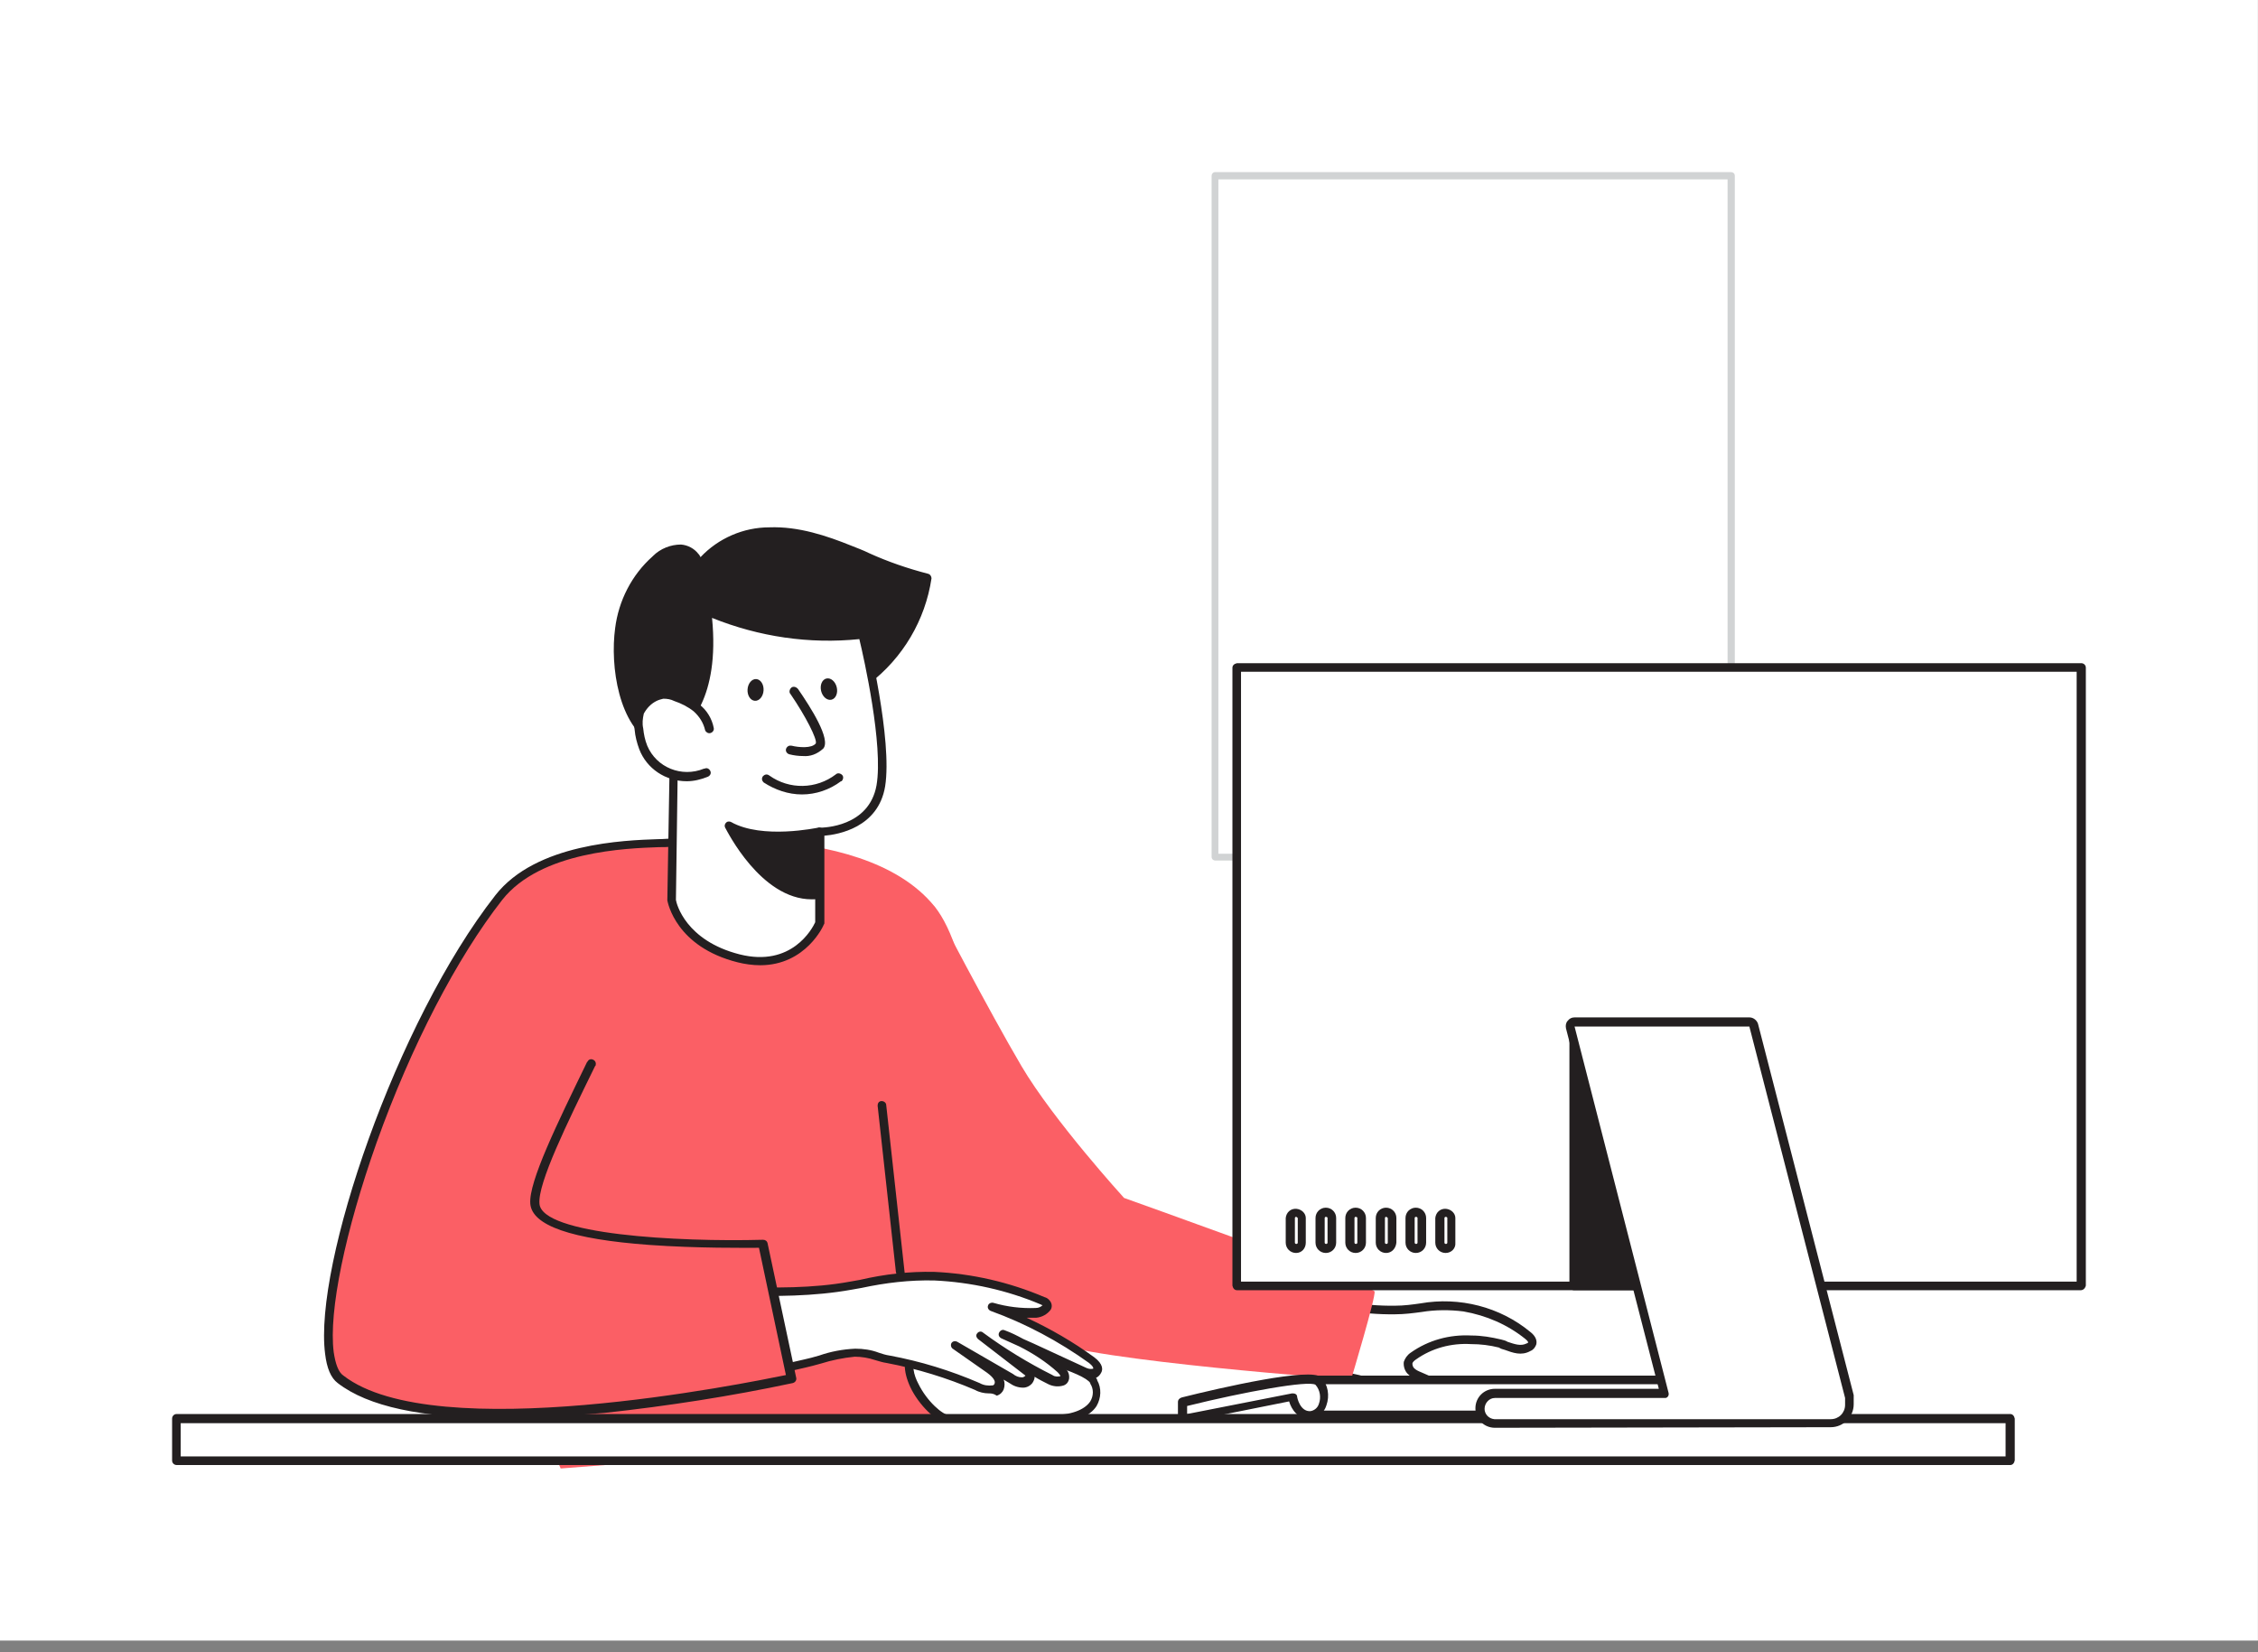 <svg width="164" height="120" viewBox="0 0 164 120" fill="none" xmlns="http://www.w3.org/2000/svg">
<rect x="0" y="0" width="164" height="120" fill="#808080" stroke="none"/>
<rect width="163.994" height="119.153" fill="white"/>
<path d="M94.216 94.123C96.547 94.623 98.92 95.081 101.293 95.039C103.041 94.997 104.582 94.539 106.33 94.831C108.037 95.122 109.618 95.83 110.951 96.912C111.159 97.079 111.325 97.287 111.284 97.495C111.242 97.62 111.117 97.745 110.992 97.786C110.326 98.161 109.577 97.703 108.911 97.537C108.245 97.37 107.537 97.245 106.829 97.245C105.331 97.162 103.874 97.578 102.625 98.411C102.459 98.536 102.292 98.702 102.25 98.869C102.209 99.118 102.292 99.326 102.459 99.493C102.625 99.659 102.833 99.743 103.041 99.826L105.331 100.825C105.456 100.867 105.581 100.992 105.539 101.117C105.497 101.2 105.456 101.241 105.372 101.241C103.125 102.074 100.752 100.575 98.587 100.076C96.256 99.535 93.841 99.202 91.469 99.035C92.343 97.578 92.634 95.83 92.218 94.123" fill="white"/>
<path d="M103.957 101.824C102.75 101.824 101.584 101.408 100.418 100.992C99.794 100.742 99.17 100.575 98.545 100.409C96.214 99.868 93.841 99.535 91.469 99.41C91.344 99.41 91.26 99.327 91.219 99.243C91.177 99.16 91.177 99.035 91.219 98.952C92.051 97.537 92.301 95.872 91.926 94.29C91.885 94.123 92.01 93.957 92.176 93.915C92.343 93.873 92.509 93.998 92.551 94.165C92.925 95.747 92.759 97.412 92.01 98.869C94.257 99.035 96.505 99.368 98.712 99.868C99.378 100.034 100.044 100.242 100.668 100.492C102.125 100.992 103.624 101.533 105.039 101.158L102.958 100.242C102.708 100.159 102.458 99.993 102.292 99.826C102.042 99.618 101.917 99.243 101.959 98.91C102.042 98.661 102.208 98.411 102.458 98.244C103.749 97.329 105.289 96.912 106.871 96.996C107.62 96.996 108.328 97.12 109.035 97.287C109.202 97.329 109.368 97.37 109.493 97.453C109.993 97.62 110.451 97.786 110.867 97.578C110.992 97.537 110.992 97.495 110.992 97.495C110.992 97.495 110.992 97.412 110.784 97.245C109.493 96.205 107.953 95.538 106.288 95.247C105.289 95.122 104.248 95.122 103.249 95.289C102.625 95.372 102 95.455 101.334 95.455C98.878 95.497 96.505 94.997 94.174 94.498C94.008 94.456 93.924 94.248 93.966 94.123C94.008 93.998 94.133 93.915 94.299 93.915C96.589 94.373 98.962 94.873 101.334 94.831C101.959 94.831 102.583 94.748 103.166 94.664C105.997 94.165 108.952 94.914 111.158 96.746C111.533 97.037 111.658 97.37 111.575 97.662C111.491 97.87 111.367 98.036 111.158 98.12C110.492 98.494 109.868 98.244 109.285 98.036C109.119 97.995 108.994 97.953 108.869 97.87C108.203 97.703 107.537 97.62 106.829 97.62C105.414 97.537 103.998 97.911 102.833 98.744C102.708 98.827 102.583 98.952 102.583 99.035C102.583 99.16 102.625 99.285 102.708 99.368C102.833 99.493 102.999 99.576 103.208 99.66L105.497 100.659C105.913 100.825 105.955 101.117 105.872 101.325C105.788 101.491 105.664 101.575 105.539 101.658C104.998 101.741 104.456 101.824 103.957 101.824Z" fill="#231F20"/>
<path d="M33.063 74.558C34.104 62.278 42.138 61.57 44.927 61.362C47.716 61.154 62.494 59.239 67.864 65.816C73.234 72.393 71.86 104.239 71.86 104.239L40.722 106.653C40.722 106.695 32.022 86.838 33.063 74.558Z" fill="#FB5F65"/>
<path d="M79.395 100.326C80.103 101.783 79.021 103.073 76.315 103.073H68.905C67.781 103.073 65.034 99.784 66.407 98.078C67.781 96.371 78.646 98.869 79.395 100.326Z" fill="white"/>
<path d="M76.314 103.364H68.905C68.031 103.364 66.698 101.991 66.116 100.742C65.575 99.576 65.575 98.577 66.157 97.87C66.74 97.162 68.239 97.037 70.778 97.328C74.025 97.703 79.103 98.993 79.686 100.201V100.242C80.019 100.825 79.978 101.533 79.645 102.116C79.145 102.907 77.938 103.364 76.314 103.364ZM68.738 97.828C67.156 97.828 66.74 98.161 66.657 98.286C66.074 98.993 66.407 99.951 66.698 100.492C67.323 101.783 68.488 102.782 68.946 102.782H76.356C77.771 102.782 78.77 102.407 79.187 101.783C79.437 101.366 79.437 100.867 79.187 100.492V100.45C78.77 99.743 74.608 98.411 70.778 97.953C70.07 97.87 69.404 97.828 68.738 97.828Z" fill="#231F20"/>
<path d="M67.863 65.816C67.863 65.816 71.86 73.476 74.191 77.43C76.522 81.385 81.642 87.005 81.642 87.005C81.642 87.005 99.709 93.457 99.834 93.79C99.958 94.123 98.127 100.201 98.127 100.201C98.127 100.201 79.144 98.827 76.022 97.37C72.9 95.913 66.531 88.628 66.531 88.628L67.863 65.816Z" fill="#FB5F65"/>
<path d="M47.633 40.673C48.133 40.173 48.799 39.924 49.507 39.924C50.214 39.965 50.88 40.59 50.755 41.256C51.838 39.591 53.919 38.716 55.917 38.675C57.916 38.633 59.872 39.258 61.745 39.965C63.618 40.673 65.45 41.547 67.407 42.005C66.949 44.961 65.367 47.625 62.994 49.456C61.87 50.247 60.705 50.913 59.456 51.496L56.875 52.787C54.211 54.119 50.589 55.243 47.717 53.827C45.177 52.578 44.719 48.124 45.053 45.71C45.261 43.795 46.176 42.005 47.633 40.673Z" fill="#231F20"/>
<path d="M50.672 54.785C49.59 54.785 48.508 54.577 47.509 54.077C44.928 52.787 44.303 48.374 44.678 45.627C44.928 43.629 45.885 41.755 47.384 40.423L47.425 40.382C47.967 39.84 48.716 39.549 49.465 39.549C49.965 39.591 50.422 39.84 50.714 40.215C50.797 40.298 50.839 40.382 50.88 40.465C52.171 39.091 54.002 38.3 55.876 38.3C57.999 38.217 60.08 38.925 61.829 39.632C62.245 39.799 62.703 39.965 63.119 40.173C64.493 40.798 65.95 41.297 67.407 41.672C67.573 41.714 67.656 41.88 67.656 42.005C67.199 45.044 65.575 47.791 63.119 49.664C61.995 50.456 60.788 51.163 59.539 51.746L58.249 52.412L56.958 53.078C55.21 53.911 52.92 54.785 50.672 54.785ZM47.8 40.964C46.426 42.213 45.552 43.92 45.344 45.752C45.011 48.249 45.552 52.412 47.842 53.536C50.672 54.951 54.252 53.744 56.75 52.495L58.04 51.829L59.331 51.205C60.538 50.622 61.745 49.956 62.828 49.165C65.076 47.458 66.574 45.002 67.074 42.213C65.658 41.839 64.285 41.339 62.953 40.756C62.536 40.59 62.078 40.382 61.662 40.257C59.955 39.591 57.957 38.925 55.959 38.966C53.878 39.05 52.004 39.965 51.047 41.422C50.964 41.547 50.756 41.589 50.631 41.505C50.506 41.422 50.464 41.297 50.506 41.172C50.547 40.964 50.464 40.756 50.339 40.59C50.131 40.34 49.84 40.215 49.548 40.173C48.882 40.257 48.258 40.506 47.8 40.964Z" fill="#231F20"/>
<path d="M59.543 60.405V67.023C59.543 67.023 58.003 70.687 53.632 69.563C49.261 68.439 48.762 65.358 48.762 65.358L48.97 53.078C48.97 53.078 52.217 51.413 51.343 44.378C54.881 45.96 58.794 46.543 62.624 46.085C62.624 46.085 64.497 53.703 63.956 57.074C63.415 60.446 59.543 60.405 59.543 60.405Z" fill="white"/>
<path d="M55.212 70.104C54.671 70.104 54.089 70.02 53.589 69.895C49.093 68.772 48.51 65.566 48.469 65.4V65.358L48.677 53.078C48.677 52.953 48.76 52.87 48.843 52.786C48.885 52.786 51.882 51.08 51.05 44.419C51.05 44.294 51.091 44.211 51.175 44.128C51.258 44.045 51.383 44.045 51.508 44.086C55.004 45.626 58.834 46.209 62.622 45.751C62.789 45.751 62.914 45.835 62.955 46.001C63.038 46.334 64.829 53.744 64.287 57.116C63.788 60.113 60.874 60.612 59.875 60.696V67.023C59.875 67.065 59.875 67.106 59.833 67.148C59.833 67.19 58.543 70.104 55.212 70.104ZM49.093 65.358C49.135 65.649 49.801 68.314 53.714 69.313C57.502 70.27 59.001 67.439 59.209 66.981V60.487V60.446C59.209 60.279 59.334 60.113 59.542 60.113C59.791 60.113 63.122 60.071 63.663 57.032C64.162 54.118 62.747 47.791 62.414 46.417C58.792 46.792 55.129 46.251 51.716 44.877C52.298 50.788 49.926 52.786 49.26 53.244L49.093 65.358Z" fill="#231F20"/>
<path d="M51.506 52.911C51.381 52.329 51.048 51.788 50.548 51.371C50.091 51.038 49.591 50.747 49.05 50.58C48.758 50.455 48.467 50.414 48.134 50.414C47.926 50.455 47.718 50.539 47.51 50.622C47.052 50.83 46.677 51.246 46.427 51.704C46.303 52.12 46.261 52.537 46.344 52.953C46.386 53.411 46.511 53.869 46.677 54.285C47.385 56.034 49.425 56.866 51.173 56.158C51.173 56.158 51.215 56.158 51.215 56.117" fill="white"/>
<path d="M49.882 56.741C48.342 56.741 46.968 55.825 46.427 54.41C46.261 53.952 46.136 53.494 46.094 52.995C46.011 52.537 46.053 52.037 46.177 51.621C46.427 51.08 46.843 50.622 47.385 50.372C47.593 50.247 47.884 50.164 48.134 50.122C48.508 50.122 48.842 50.164 49.175 50.331C49.757 50.497 50.298 50.788 50.798 51.163C51.339 51.579 51.714 52.204 51.839 52.87C51.88 53.036 51.755 53.203 51.589 53.244C51.422 53.286 51.256 53.161 51.214 53.036C51.089 52.495 50.798 52.037 50.382 51.663C49.965 51.33 49.466 51.08 48.966 50.913C48.717 50.788 48.467 50.747 48.175 50.747C48.009 50.788 47.843 50.83 47.676 50.913C47.26 51.121 46.968 51.454 46.76 51.829C46.677 52.204 46.635 52.537 46.718 52.911C46.76 53.328 46.843 53.744 47.01 54.16C47.676 55.742 49.508 56.491 51.131 55.825C51.131 55.825 51.131 55.825 51.173 55.825C51.339 55.742 51.506 55.825 51.589 55.992C51.672 56.158 51.589 56.325 51.422 56.408C50.923 56.616 50.382 56.741 49.882 56.741Z" fill="#231F20"/>
<path d="M57.622 50.289C57.622 50.289 59.995 53.619 59.454 54.244C58.913 54.868 57.414 54.493 57.414 54.493" fill="white"/>
<path d="M58.335 54.91C58.002 54.91 57.669 54.868 57.336 54.785C57.169 54.743 57.045 54.577 57.086 54.41C57.128 54.244 57.294 54.119 57.461 54.16C57.461 54.16 57.461 54.16 57.502 54.16C58.002 54.285 58.959 54.369 59.251 53.994C59.376 53.703 58.502 51.996 57.419 50.414C57.294 50.289 57.336 50.081 57.461 49.956C57.586 49.831 57.794 49.873 57.919 49.998L57.96 50.039C58.876 51.371 60.375 53.703 59.792 54.369C59.334 54.785 58.835 54.951 58.335 54.91Z" fill="#231F20"/>
<path d="M55.458 50.146C55.485 49.71 55.246 49.34 54.925 49.32C54.604 49.3 54.322 49.638 54.295 50.074C54.268 50.51 54.507 50.879 54.828 50.899C55.149 50.919 55.431 50.582 55.458 50.146Z" fill="#231F20"/>
<path d="M60.392 50.818C60.704 50.742 60.875 50.337 60.772 49.912C60.669 49.487 60.332 49.205 60.02 49.28C59.707 49.356 59.536 49.761 59.639 50.186C59.742 50.611 60.079 50.894 60.392 50.818Z" fill="#231F20"/>
<path d="M59.538 60.405C59.538 60.405 55.417 61.362 52.961 59.988C52.961 59.988 55.667 65.566 59.538 64.984V60.405Z" fill="#231F20"/>
<path d="M58.956 65.317C55.251 65.317 52.795 60.321 52.67 60.113C52.587 59.947 52.67 59.78 52.795 59.697C52.878 59.655 53.003 59.655 53.087 59.697C55.376 60.987 59.372 60.113 59.414 60.113C59.497 60.072 59.622 60.113 59.664 60.155C59.747 60.197 59.789 60.321 59.789 60.405V64.942C59.789 65.109 59.664 65.234 59.539 65.234C59.372 65.317 59.164 65.317 58.956 65.317ZM53.711 60.654C54.585 62.07 56.625 64.9 59.247 64.692V60.821C58.29 60.987 55.751 61.321 53.711 60.654Z" fill="#231F20"/>
<path d="M53.585 93.624C56.291 93.79 59.039 93.624 61.703 93.207C63.784 92.832 65.616 92.416 67.78 92.499C70.486 92.624 73.109 93.249 75.606 94.29C75.69 94.331 75.815 94.373 75.856 94.456C76.106 94.789 75.523 95.122 75.107 95.122C74.025 95.122 72.942 94.997 71.902 94.706C74.483 95.663 76.897 96.954 79.145 98.535C79.395 98.702 79.686 98.993 79.561 99.285C79.436 99.576 78.937 99.535 78.562 99.368C76.606 98.494 74.649 97.578 72.734 96.704C74.233 97.328 75.648 98.161 76.897 99.243C77.063 99.41 77.272 99.618 77.23 99.826C77.147 100.242 76.564 100.159 76.189 99.951C74.399 99.077 72.692 98.036 71.111 96.87L74.732 99.618C74.774 99.909 74.483 100.159 74.15 100.159C73.858 100.159 73.567 100.034 73.317 99.868L69.279 97.537L71.777 99.285C72.193 99.576 72.609 99.993 72.443 100.45C72.193 100.95 71.444 100.825 70.944 100.575C68.863 99.659 66.698 98.993 64.492 98.577C63.659 98.411 62.91 98.078 62.077 98.078C60.87 98.119 59.58 98.619 58.414 98.869C56.583 99.285 54.793 99.701 52.961 100.117" fill="white"/>
<path d="M71.817 101.2C71.484 101.2 71.109 101.116 70.818 100.95C68.778 100.076 66.614 99.41 64.407 98.993C64.116 98.952 63.866 98.869 63.575 98.785C63.075 98.619 62.576 98.535 62.076 98.535C61.244 98.619 60.411 98.785 59.62 99.035C59.204 99.16 58.829 99.243 58.496 99.326C56.664 99.743 54.874 100.159 53.043 100.575C52.876 100.617 52.71 100.534 52.668 100.367C52.627 100.201 52.752 100.034 52.918 99.993C54.75 99.576 56.54 99.16 58.371 98.744C58.746 98.66 59.079 98.577 59.495 98.452C60.328 98.161 61.202 97.994 62.118 97.953C62.7 97.953 63.283 98.036 63.825 98.244C64.074 98.327 64.324 98.411 64.615 98.452C66.863 98.869 69.028 99.535 71.151 100.45C71.442 100.617 71.775 100.659 72.108 100.617C72.15 100.617 72.233 100.534 72.233 100.492C72.358 100.201 71.859 99.826 71.692 99.701L69.195 97.953C69.07 97.87 69.028 97.661 69.111 97.537C69.195 97.412 69.361 97.37 69.528 97.453L73.565 99.784C73.773 99.951 73.982 100.034 74.231 100.034C74.315 100.034 74.398 99.993 74.481 99.909L71.026 97.245C70.901 97.12 70.86 96.954 70.984 96.829C71.068 96.704 71.276 96.662 71.401 96.787C72.983 97.953 74.689 98.993 76.438 99.868C76.604 99.993 76.812 99.993 77.02 99.951C77.02 99.951 77.02 99.868 76.812 99.659C75.98 98.91 75.022 98.286 74.023 97.786L72.733 97.203C72.566 97.12 72.483 96.954 72.566 96.787C72.65 96.621 72.816 96.537 72.983 96.621C73.441 96.787 73.857 96.995 74.315 97.245L75.064 97.578L78.852 99.326C79.019 99.41 79.185 99.451 79.393 99.41C79.435 99.326 79.352 99.202 79.102 98.993C76.896 97.412 74.481 96.121 71.942 95.205C71.775 95.122 71.692 94.956 71.775 94.789C71.817 94.664 71.984 94.581 72.15 94.623C73.149 94.914 74.19 95.039 75.231 94.997C75.439 94.997 75.605 94.914 75.73 94.789C75.73 94.789 75.647 94.789 75.605 94.747C73.149 93.707 70.527 93.124 67.862 92.999C66.072 92.957 64.324 93.165 62.576 93.54L61.868 93.665C59.12 94.165 56.165 94.165 53.667 94.081C53.501 94.081 53.376 93.915 53.376 93.748C53.376 93.582 53.501 93.457 53.667 93.457C56.123 93.54 59.037 93.582 61.743 93.082L62.451 92.957C64.241 92.541 66.031 92.333 67.862 92.375C70.61 92.499 73.316 93.124 75.855 94.206C76.021 94.248 76.146 94.331 76.271 94.498C76.396 94.664 76.438 94.914 76.313 95.122C76.063 95.455 75.688 95.663 75.272 95.705C75.022 95.705 74.814 95.705 74.564 95.705C76.271 96.496 77.936 97.453 79.477 98.577C80.143 99.077 80.101 99.493 79.976 99.701C79.893 99.868 79.768 99.993 79.601 100.076C79.268 100.159 78.894 100.117 78.602 99.951L77.353 99.368C77.603 99.576 77.686 99.868 77.645 100.159C77.603 100.367 77.478 100.534 77.27 100.617C76.896 100.742 76.479 100.7 76.146 100.534C75.813 100.367 75.48 100.201 75.147 99.993C75.147 100.159 75.064 100.326 74.981 100.45C74.814 100.659 74.564 100.783 74.315 100.783C73.94 100.783 73.607 100.659 73.316 100.45L72.899 100.201C72.983 100.409 72.983 100.659 72.899 100.908C72.816 101.116 72.65 101.283 72.4 101.366C72.15 101.2 71.984 101.2 71.817 101.2Z" fill="#231F20"/>
<path d="M55.629 56.575C55.629 56.575 58.168 58.49 60.832 56.492L55.629 56.575Z" fill="white"/>
<path d="M58.25 57.699C57.251 57.699 56.293 57.366 55.461 56.825C55.336 56.7 55.294 56.533 55.419 56.367C55.544 56.242 55.711 56.2 55.877 56.325C57.334 57.366 59.291 57.324 60.706 56.242C60.831 56.117 61.039 56.158 61.164 56.283C61.289 56.408 61.247 56.616 61.122 56.741C61.122 56.741 61.122 56.741 61.081 56.741C60.248 57.366 59.249 57.699 58.25 57.699Z" fill="#231F20"/>
<path d="M37.062 64.401C33.69 64.984 20.036 96.621 24.698 100.201C31.983 105.82 57.418 100.159 57.418 100.159L55.337 90.377C55.337 90.377 39.018 90.835 38.769 87.463C38.519 84.091 48.26 68.605 47.011 66.274C45.762 63.943 37.062 64.359 37.062 64.401Z" fill="#FB5F65"/>
<path d="M36.267 102.99C30.648 102.99 26.735 102.157 24.528 100.45C24.029 100.076 23.738 99.368 23.613 98.327C22.78 91.875 28.774 74.225 35.976 65.025C38.932 61.237 45.384 61.029 47.798 60.946C48.215 60.946 48.548 60.904 48.673 60.904C48.839 60.862 49.006 60.946 49.047 61.112C49.089 61.279 49.006 61.445 48.839 61.487H48.797C48.464 61.528 48.173 61.528 47.84 61.528C45.509 61.612 39.265 61.82 36.476 65.358C33.187 69.562 29.857 75.973 27.359 82.967C25.07 89.419 23.862 95.247 24.237 98.202C24.362 99.035 24.57 99.659 24.945 99.909C31.605 105.071 54.209 100.45 57.081 99.868L55.125 90.626C54.167 90.626 50.629 90.668 47.174 90.418C41.471 90.002 38.64 89.003 38.515 87.421C38.391 85.839 40.472 81.593 42.636 77.139L42.678 77.097C42.761 76.931 42.928 76.889 43.094 76.972C43.261 77.055 43.303 77.222 43.261 77.388L43.219 77.43C41.18 81.593 39.056 85.922 39.181 87.421C39.348 89.669 49.214 90.21 55.416 90.043C55.583 90.043 55.708 90.127 55.749 90.293L57.831 100.076C57.872 100.242 57.747 100.409 57.581 100.45C53.085 101.408 48.506 102.115 43.927 102.615C41.013 102.865 38.515 102.99 36.267 102.99Z" fill="#231F20"/>
<path d="M65.407 92.708C65.241 92.708 65.116 92.583 65.074 92.416L63.742 80.303C63.742 80.136 63.825 79.97 64.034 79.97C64.2 79.97 64.367 80.095 64.367 80.261L65.699 92.375C65.74 92.5 65.657 92.666 65.407 92.708Z" fill="#231F20"/>
<path d="M126 12.5H88V62.5H126V12.5Z" fill="white"/>
<path d="M125.737 62.5H88.263C88.131 62.5 88 62.401 88 62.236V12.764C88 12.632 88.099 12.5 88.263 12.5H125.737C125.869 12.5 126 12.599 126 12.764V62.236C125.967 62.401 125.869 62.5 125.737 62.5ZM88.492 62.005H125.475V13.028H88.492V62.005Z" fill="#D1D3D4"/>
<path d="M95.211 102.781H121.603C121.603 102.781 122.519 101.283 121.145 100.242H95.752L95.211 102.781Z" fill="white"/>
<path d="M121.607 103.073H95.215C95.132 103.073 95.048 103.032 94.965 102.948C94.924 102.865 94.882 102.782 94.924 102.698L95.423 100.159C95.465 99.993 95.59 99.909 95.714 99.909H121.107C121.191 99.909 121.232 99.951 121.316 99.993C122.231 100.7 122.481 101.949 121.857 102.948C121.773 103.032 121.69 103.073 121.607 103.073ZM95.59 102.449H121.399C121.732 101.783 121.565 100.992 121.024 100.534H96.006L95.59 102.449Z" fill="#231F20"/>
<path d="M85.891 101.866C85.891 101.866 95.049 99.618 95.756 100.326C96.464 101.033 96.256 102.657 95.174 102.782C94.091 102.906 93.883 101.491 93.883 101.491L85.891 103.073V101.866Z" fill="white"/>
<path d="M85.888 103.364C85.804 103.364 85.763 103.323 85.68 103.281C85.596 103.239 85.555 103.115 85.555 103.031V101.824C85.555 101.658 85.68 101.533 85.846 101.491C88.677 100.783 95.212 99.285 95.962 100.034C96.461 100.575 96.586 101.366 96.336 102.074C96.17 102.615 95.712 102.99 95.171 103.031C94.296 103.115 93.797 102.365 93.63 101.782L85.929 103.323L85.888 103.364ZM86.221 102.115V102.698L93.839 101.2C93.922 101.2 94.005 101.2 94.088 101.241C94.172 101.283 94.213 101.366 94.213 101.449C94.213 101.491 94.421 102.532 95.171 102.49C95.462 102.449 95.712 102.24 95.795 101.949C95.962 101.491 95.878 100.95 95.545 100.575C95.046 100.242 90.425 101.075 86.221 102.115Z" fill="#231F20"/>
<path d="M146.003 103.073H12.836V106.112H146.003V103.073Z" fill="white"/>
<path d="M146 106.403H12.833C12.666 106.403 12.5 106.278 12.5 106.07V103.031C12.5 102.865 12.625 102.698 12.833 102.698H146C146.167 102.698 146.292 102.823 146.333 103.031V106.07C146.292 106.278 146.167 106.403 146 106.403ZM13.124 105.779H145.667V103.364H13.124V105.779Z" fill="#231F20"/>
<path d="M151.162 48.499H89.844V93.374H151.162V48.499Z" fill="white"/>
<path d="M151.121 93.707H89.845C89.678 93.707 89.553 93.582 89.512 93.374V48.499C89.512 48.333 89.637 48.208 89.845 48.166H151.163C151.329 48.166 151.496 48.291 151.496 48.499V93.374C151.454 93.54 151.329 93.707 151.121 93.707ZM90.136 93.082H150.829V48.79H90.136V93.082Z" fill="#231F20"/>
<path d="M114.363 74.558V93.374H124.146L114.363 74.558Z" fill="#231F20"/>
<path d="M124.145 93.707H114.321C114.155 93.707 114.03 93.582 113.988 93.374V74.558C113.988 74.433 114.072 74.266 114.238 74.266C114.363 74.225 114.529 74.308 114.571 74.433L124.395 93.249C124.437 93.332 124.437 93.457 124.395 93.54C124.395 93.623 124.27 93.707 124.145 93.707ZM114.654 93.082H123.646L114.654 75.848V93.082Z" fill="#231F20"/>
<path d="M127.016 74.558H114.361L121.313 101.533H108.574C108.158 101.574 107.825 101.907 107.867 102.324C107.908 102.698 108.2 102.99 108.574 103.031H132.968C133.51 103.031 133.967 102.573 133.967 102.032V101.533L127.016 74.558Z" fill="white"/>
<path d="M132.97 103.364H108.576C107.993 103.323 107.535 102.823 107.577 102.241C107.618 101.699 108.035 101.283 108.576 101.241H120.898L114.029 74.641C113.988 74.475 114.071 74.308 114.237 74.267C114.279 74.267 114.279 74.267 114.321 74.267H127.017C127.142 74.267 127.267 74.35 127.308 74.516L134.26 101.491C134.26 101.533 134.26 101.533 134.26 101.574V102.074C134.26 102.782 133.677 103.364 132.97 103.364ZM108.576 101.866C108.326 101.907 108.16 102.116 108.16 102.365C108.16 102.574 108.368 102.74 108.576 102.782H132.97C133.344 102.782 133.677 102.49 133.677 102.074V101.616L126.767 74.891H114.737L121.605 101.491C121.647 101.574 121.605 101.699 121.564 101.741C121.522 101.824 121.397 101.866 121.314 101.866H108.576Z" fill="#231F20"/>
<path d="M108.578 103.406H132.972C133.722 103.406 134.304 102.823 134.304 102.074V101.575C134.304 101.533 134.304 101.533 134.304 101.491L127.353 74.475C127.311 74.35 127.186 74.225 127.02 74.225H114.323C114.24 74.225 114.115 74.267 114.073 74.35C113.99 74.433 113.99 74.516 114.032 74.641L120.9 101.2H108.578C107.996 101.2 107.496 101.699 107.496 102.282C107.496 102.865 107.954 103.406 108.578 103.406Z" fill="white"/>
<path d="M108.575 103.697C107.785 103.697 107.16 103.073 107.16 102.282C107.16 101.491 107.785 100.867 108.575 100.867H120.481L113.737 74.683C113.696 74.475 113.737 74.266 113.862 74.142C113.987 73.975 114.154 73.892 114.362 73.892H127.058C127.35 73.892 127.599 74.1 127.683 74.35L134.635 101.325C134.635 101.366 134.635 101.449 134.635 101.491V101.991C134.635 102.906 133.885 103.656 132.969 103.656L108.575 103.697ZM108.575 101.533C108.159 101.533 107.826 101.907 107.826 102.324C107.826 102.698 108.118 103.031 108.534 103.073H132.969C133.552 103.073 134.01 102.615 134.01 102.032V101.533L127.058 74.558H114.362L121.189 101.158C121.23 101.325 121.147 101.491 120.981 101.533C120.939 101.533 120.939 101.533 120.897 101.533H108.575Z" fill="#231F20"/>
<path d="M94.131 90.668C94.381 90.668 94.547 90.501 94.547 90.252V88.462C94.547 88.212 94.381 88.045 94.131 88.045C93.881 88.045 93.715 88.212 93.715 88.462V90.252C93.715 90.501 93.881 90.668 94.131 90.668Z" fill="white"/>
<path d="M94.132 91.001C93.716 91.001 93.383 90.668 93.383 90.252V88.462C93.424 88.046 93.757 87.754 94.174 87.796C94.548 87.837 94.84 88.129 94.84 88.462V90.252C94.84 90.668 94.548 91.001 94.132 91.001ZM94.132 88.379C94.091 88.379 94.049 88.42 94.049 88.462V90.252C94.049 90.377 94.257 90.377 94.257 90.252V88.462C94.215 88.42 94.174 88.379 94.132 88.379Z" fill="#231F20"/>
<path d="M96.299 90.668C96.549 90.668 96.715 90.501 96.715 90.252V88.462C96.715 88.212 96.549 88.045 96.299 88.045C96.049 88.045 95.883 88.212 95.883 88.462V90.252C95.883 90.501 96.091 90.668 96.299 90.668Z" fill="white"/>
<path d="M96.296 91.001C95.88 91.001 95.547 90.668 95.547 90.251V88.462C95.547 88.045 95.88 87.712 96.296 87.712C96.712 87.712 97.046 88.045 97.046 88.462V90.251C97.046 90.668 96.712 91.001 96.296 91.001ZM96.296 88.378C96.254 88.378 96.213 88.42 96.213 88.462V90.251C96.213 90.376 96.421 90.376 96.421 90.251V88.462C96.421 88.42 96.379 88.378 96.296 88.378Z" fill="#231F20"/>
<path d="M98.459 90.668C98.709 90.668 98.876 90.501 98.876 90.252V88.462C98.876 88.212 98.709 88.045 98.459 88.045C98.21 88.045 98.043 88.212 98.043 88.462V90.252C98.043 90.501 98.251 90.668 98.459 90.668Z" fill="white"/>
<path d="M98.46 91.001C98.044 91.001 97.711 90.668 97.711 90.251V88.462C97.711 88.045 98.044 87.712 98.46 87.712C98.876 87.712 99.21 88.045 99.21 88.462V90.251C99.21 90.668 98.876 91.001 98.46 91.001ZM98.46 88.378C98.419 88.378 98.377 88.42 98.377 88.462V90.251C98.377 90.376 98.585 90.376 98.585 90.251V88.462C98.585 88.42 98.543 88.378 98.46 88.378Z" fill="#231F20"/>
<path d="M100.666 90.668C100.916 90.668 101.083 90.501 101.083 90.252V88.462C101.083 88.212 100.916 88.045 100.666 88.045C100.417 88.045 100.25 88.212 100.25 88.462V90.252C100.25 90.501 100.417 90.668 100.666 90.668Z" fill="white"/>
<path d="M100.671 91.001C100.255 91.001 99.922 90.668 99.922 90.251V88.462C99.922 88.045 100.255 87.712 100.671 87.712C101.087 87.712 101.42 88.045 101.42 88.462V90.251C101.379 90.668 101.087 91.001 100.671 91.001ZM100.671 88.378C100.63 88.378 100.588 88.42 100.588 88.462V90.251C100.588 90.376 100.796 90.376 100.796 90.251V88.462C100.754 88.42 100.713 88.378 100.671 88.378Z" fill="#231F20"/>
<path d="M102.834 90.668C103.084 90.668 103.251 90.501 103.251 90.252V88.462C103.251 88.212 103.084 88.045 102.834 88.045C102.584 88.045 102.418 88.212 102.418 88.462V90.252C102.418 90.501 102.626 90.668 102.834 90.668Z" fill="white"/>
<path d="M102.831 91.001C102.415 91.001 102.082 90.668 102.082 90.251V88.462C102.082 88.045 102.415 87.712 102.831 87.712C103.248 87.712 103.581 88.045 103.581 88.462V90.251C103.581 90.668 103.248 91.001 102.831 91.001ZM102.831 88.378C102.79 88.378 102.748 88.42 102.748 88.462V90.251C102.748 90.376 102.956 90.376 102.956 90.251V88.462C102.956 88.42 102.915 88.378 102.831 88.378Z" fill="#231F20"/>
<path d="M104.998 90.668C105.248 90.668 105.415 90.501 105.415 90.252V88.462C105.415 88.212 105.248 88.045 104.998 88.045C104.749 88.045 104.582 88.212 104.582 88.462V90.252C104.582 90.501 104.79 90.668 104.998 90.668Z" fill="white"/>
<path d="M104.995 91.001C104.579 91.001 104.246 90.668 104.246 90.252V88.462C104.288 88.046 104.621 87.754 105.037 87.796C105.412 87.837 105.703 88.129 105.703 88.462V90.252C105.745 90.668 105.412 91.001 104.995 91.001ZM104.995 88.379C104.954 88.379 104.912 88.42 104.912 88.462V90.252C104.912 90.377 105.12 90.377 105.12 90.252V88.462C105.12 88.42 105.079 88.379 104.995 88.379Z" fill="#231F20"/>
</svg>

